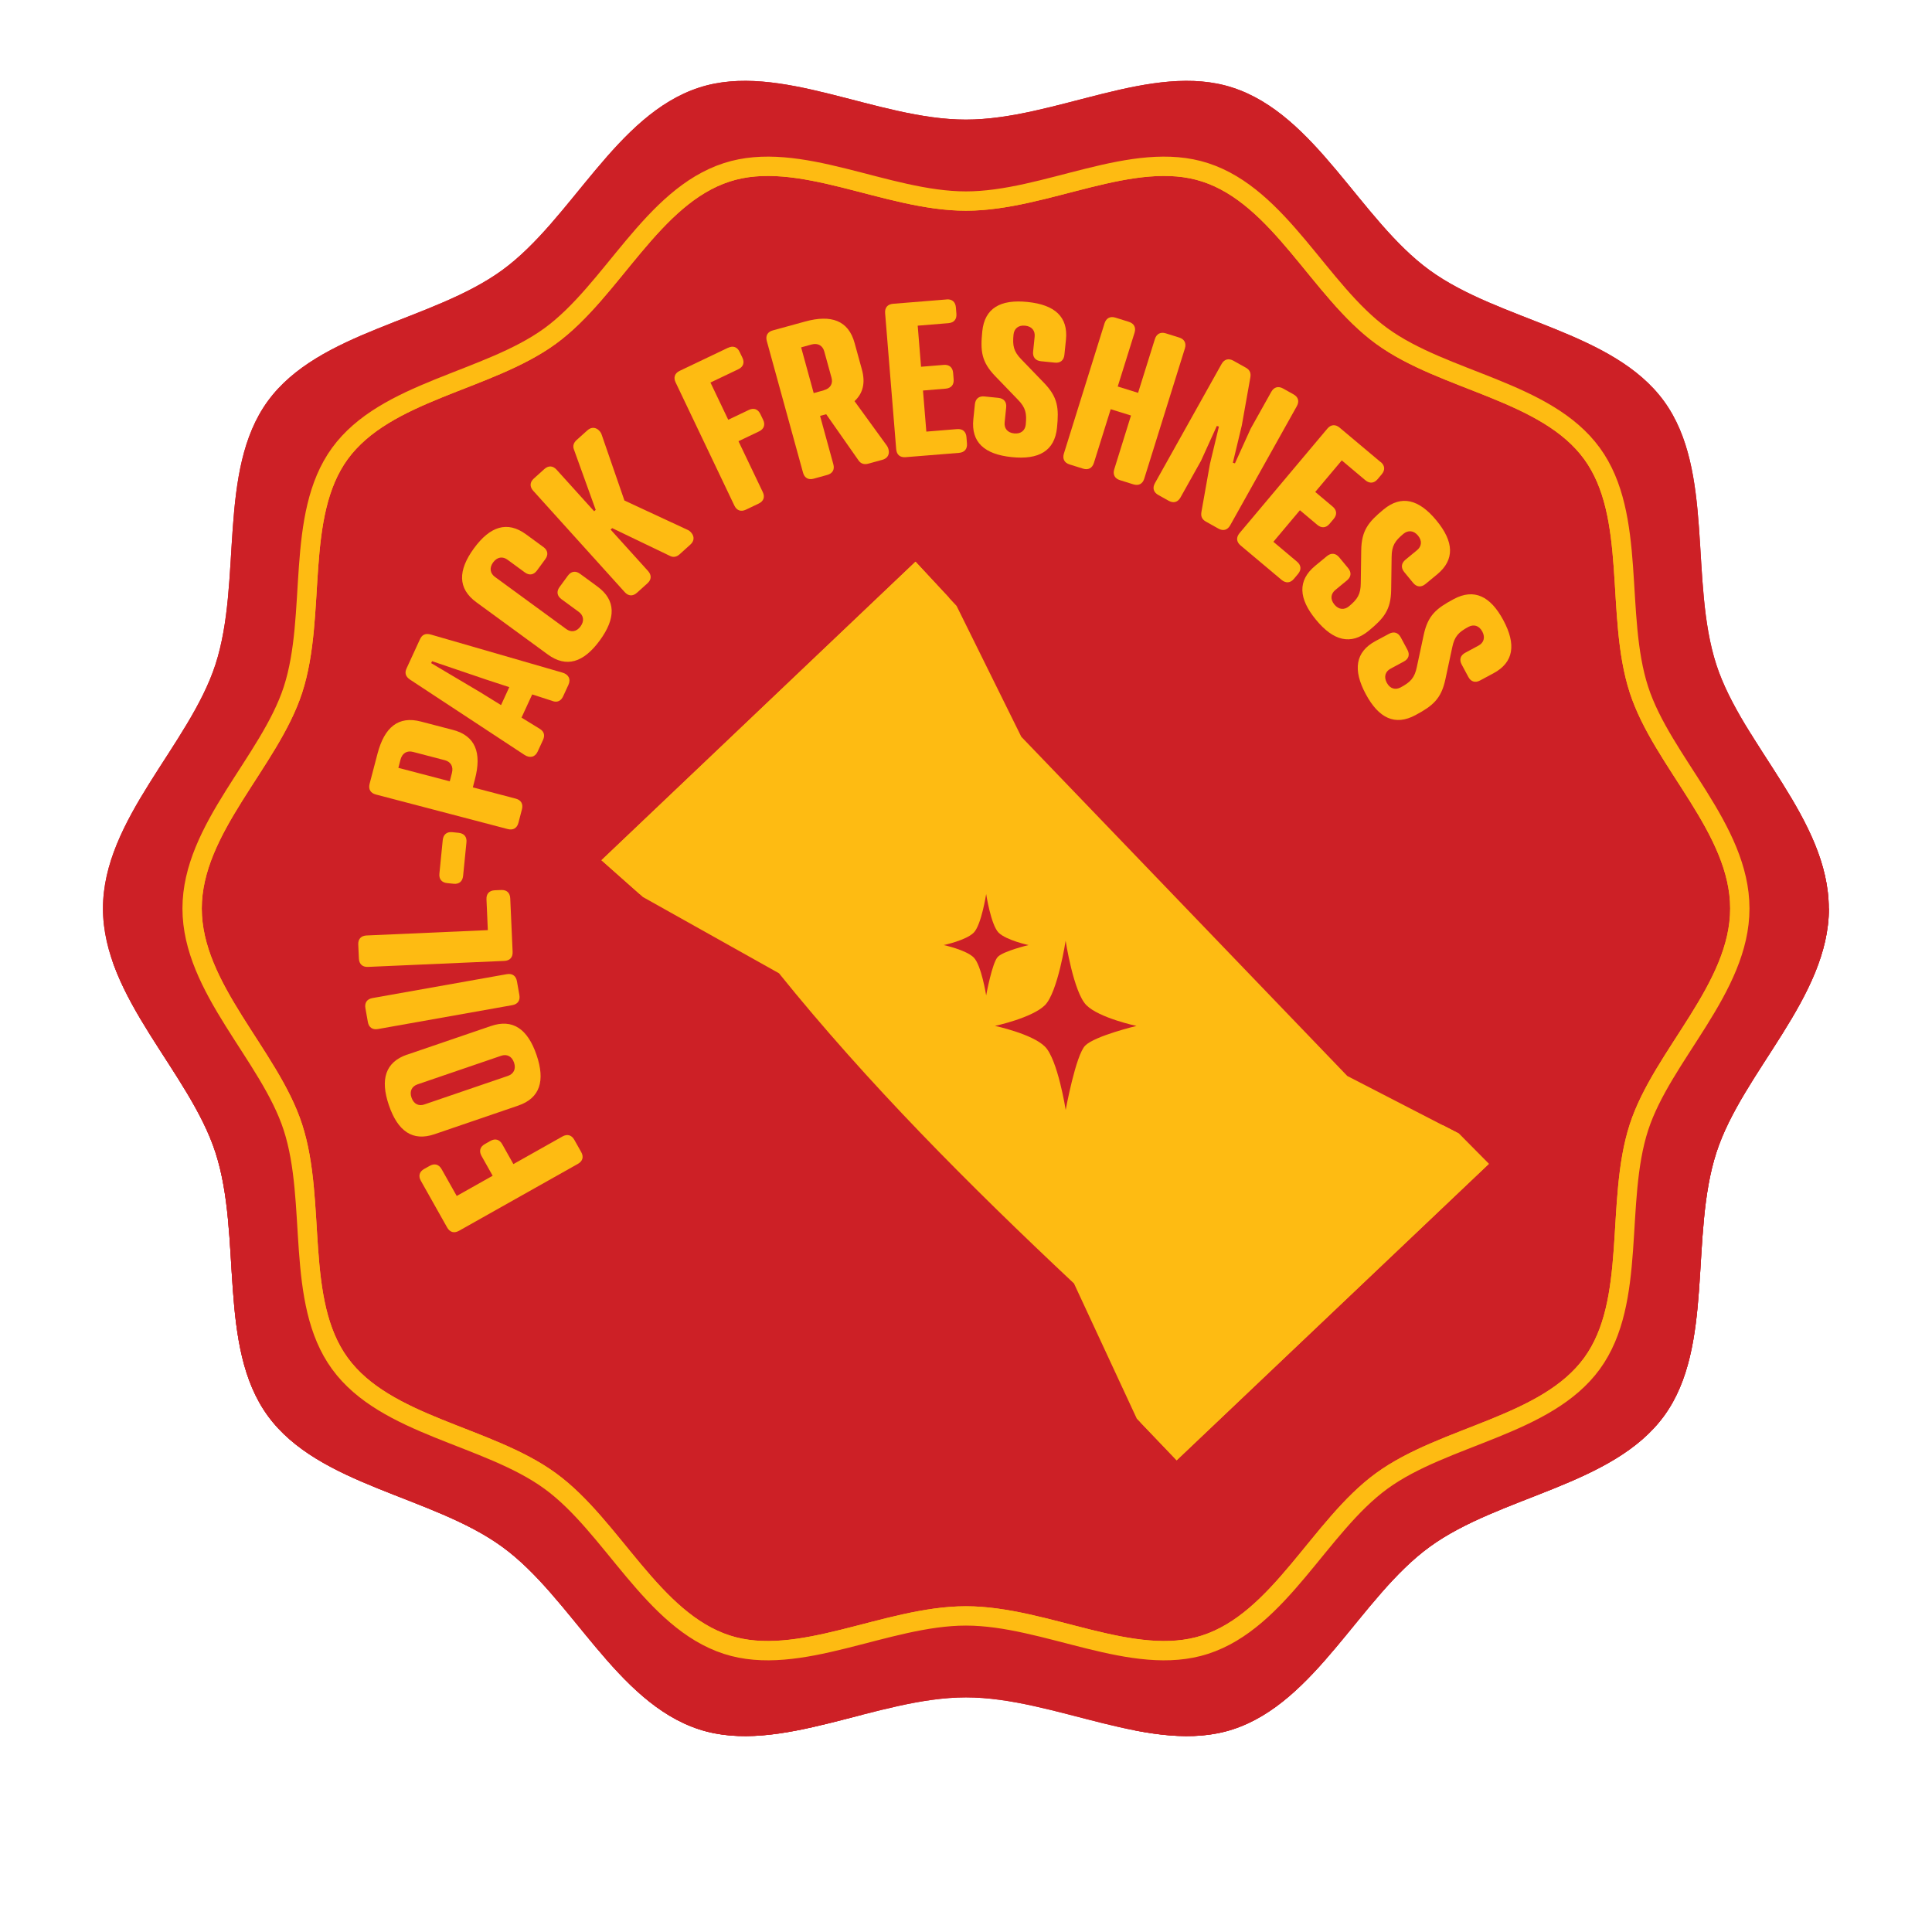 <?xml version="1.0" encoding="UTF-8"?>
<svg id="Layer_1" data-name="Layer 1" xmlns="http://www.w3.org/2000/svg" xmlns:xlink="http://www.w3.org/1999/xlink" viewBox="0 0 300 300">
  <defs>
    <style>
      .cls-1 {
        fill: #cd2026;
      }

      .cls-2 {
        filter: url(#drop-shadow-1);
      }

      .cls-3 {
        filter: url(#drop-shadow-2);
      }

      .cls-4 {
        stroke: #fff;
        stroke-linejoin: round;
      }

      .cls-4, .cls-5 {
        fill: none;
      }

      .cls-6 {
        fill-rule: evenodd;
      }

      .cls-6, .cls-7 {
        fill: #febb12;
      }

      .cls-8 {
        clip-path: url(#clippath-1);
      }

      .cls-5 {
        stroke: #febb12;
        stroke-miterlimit: 10;
        stroke-width: 3px;
      }

      .cls-9 {
        clip-path: url(#clippath);
      }
    </style>
    <filter id="drop-shadow-1" x="-30.39" y="12.55" width="361.9" height="416.77" filterUnits="userSpaceOnUse">
      <feOffset dx="0" dy="0"/>
      <feGaussianBlur result="blur" stdDeviation="5"/>
      <feFlood flood-color="#3b2511" flood-opacity=".59"/>
      <feComposite in2="blur" operator="in"/>
      <feComposite in="SourceGraphic"/>
    </filter>
    <clipPath id="clippath">
      <path class="cls-1" d="M283.99,141.07c0,13.83-13.41,25.38-17.46,37.87-4.2,12.94-.29,30.13-8.12,40.9-7.92,10.88-25.53,12.43-36.41,20.35-10.77,7.83-17.65,24.15-30.59,28.35-12.48,4.05-27.58-4.97-41.41-4.97s-28.93,9.02-41.42,4.97c-12.94-4.2-19.82-20.52-30.59-28.35-10.88-7.92-28.49-9.47-36.41-20.35-7.84-10.77-3.92-27.96-8.13-40.9-4.05-12.48-17.46-24.03-17.46-37.87s13.4-25.38,17.46-37.87c4.2-12.94.29-30.13,8.12-40.9,7.92-10.88,25.53-12.43,36.41-20.35,10.77-7.84,17.65-24.15,30.58-28.35,12.49-4.06,27.58,4.97,41.42,4.97s28.93-9.03,41.41-4.97c12.94,4.2,19.82,20.51,30.59,28.35,10.88,7.92,28.49,9.47,36.41,20.35,7.84,10.77,3.93,27.96,8.12,40.9,4.05,12.48,17.46,24.03,17.46,37.87Z"/>
    </clipPath>
    <filter id="drop-shadow-2" x="28.34" y="24.32" width="243.31" height="233.49" filterUnits="userSpaceOnUse">
      <feOffset dx="0" dy="0"/>
      <feGaussianBlur result="blur-2" stdDeviation="5"/>
      <feFlood flood-color="#3b2511" flood-opacity=".59"/>
      <feComposite in2="blur-2" operator="in"/>
      <feComposite in="SourceGraphic"/>
    </filter>
    <clipPath id="clippath-1">
      <path class="cls-5" d="M270.16,141.07c0,12.41-12.02,22.76-15.66,33.96-3.77,11.6-.26,27.02-7.29,36.68-7.1,9.75-22.89,11.14-32.65,18.25-9.66,7.03-15.83,21.66-27.43,25.42-11.19,3.63-24.73-4.46-37.14-4.46s-25.94,8.09-37.14,4.46c-11.6-3.77-17.77-18.4-27.43-25.42-9.75-7.1-25.55-8.49-32.65-18.25-7.03-9.66-3.52-25.08-7.29-36.68-3.63-11.2-15.65-21.55-15.65-33.96s12.02-22.76,15.66-33.96c3.77-11.6.26-27.02,7.28-36.68,7.1-9.75,22.89-11.15,32.65-18.25,9.65-7.03,15.82-21.66,27.43-25.42,11.2-3.64,24.73,4.46,37.14,4.46s25.95-8.1,37.14-4.46c11.6,3.77,17.77,18.4,27.43,25.42,9.75,7.1,25.55,8.49,32.65,18.25,7.03,9.66,3.52,25.07,7.29,36.68,3.63,11.2,15.66,21.55,15.66,33.96Z"/>
    </clipPath>
  </defs>
  <path class="cls-4" d="M167.32,279.63s3.41.73,4.59,1.9c1.17,1.17,1.9,5.91,1.9,5.91,0,0,.73-4.73,1.9-5.91s4.59-1.9,4.59-1.9c0,0-3.41-.73-4.59-1.9-1.17-1.17-1.9-5.81-1.9-5.81h0s-.93,5.04-1.8,5.91c-.89.88-4.69,1.79-4.69,1.79Z"/>
  <g class="cls-2">
    <path class="cls-1" d="M283.99,141.07c0,13.83-13.41,25.38-17.46,37.87-4.2,12.94-.29,30.13-8.12,40.9-7.92,10.88-25.53,12.43-36.41,20.35-10.77,7.83-17.65,24.15-30.59,28.35-12.48,4.05-27.58-4.97-41.41-4.97s-28.93,9.02-41.42,4.97c-12.94-4.2-19.82-20.52-30.59-28.35-10.88-7.92-28.49-9.47-36.41-20.35-7.84-10.77-3.92-27.96-8.13-40.9-4.05-12.48-17.46-24.03-17.46-37.87s13.4-25.38,17.46-37.87c4.2-12.94.29-30.13,8.12-40.9,7.92-10.88,25.53-12.43,36.41-20.35,10.77-7.84,17.65-24.15,30.58-28.35,12.49-4.06,27.58,4.97,41.42,4.97s28.93-9.03,41.41-4.97c12.94,4.2,19.82,20.51,30.59,28.35,10.88,7.92,28.49,9.47,36.41,20.35,7.84,10.77,3.93,27.96,8.12,40.9,4.05,12.48,17.46,24.03,17.46,37.87Z"/>
    <g class="cls-9">
      <path class="cls-1" d="M283.99,141.07c0,13.83-13.41,25.38-17.46,37.87-4.2,12.94-.29,30.13-8.12,40.9-7.92,10.88-25.53,12.43-36.41,20.35-10.77,7.83-17.65,24.15-30.59,28.35-12.48,4.05-27.58-4.97-41.41-4.97s-28.93,9.02-41.42,4.97c-12.94-4.2-19.82-20.52-30.59-28.35-10.88-7.92-28.49-9.47-36.41-20.35-7.84-10.77-3.92-27.96-8.13-40.9-4.05-12.48-17.46-24.03-17.46-37.87s13.4-25.38,17.46-37.87c4.2-12.94.29-30.13,8.12-40.9,7.92-10.88,25.53-12.43,36.41-20.35,10.77-7.84,17.65-24.15,30.58-28.35,12.49-4.06,27.58,4.97,41.42,4.97s28.93-9.03,41.41-4.97c12.94,4.2,19.82,20.51,30.59,28.35,10.88,7.92,28.49,9.47,36.41,20.35,7.84,10.77,3.93,27.96,8.12,40.9,4.05,12.48,17.46,24.03,17.46,37.87Z"/>
      <path class="cls-1" d="M168.57,286.27c9.87-16.18,12.95-35.72,7.3-53.8-1.81-5.79-4.44-11.65-8.22-17.23-26.36-38.97-26.3-41.22,12.65-45.98,38.96-4.76,10.04-48.78,53.56-42.4,43.53,6.39,41.69-40.93,69.65-19.72,27.95,21.21,15.45,32.46,26.34,70.47,10.88,38-35.31,6.91-35.15,62.54.12,42.1-26.96,62.02-60.12,72.74-48.12,15.57-84.68,4.01-66.02-26.61Z"/>
      <path class="cls-1" d="M26.13,346.09c-.06-10.72.03-21.5-1.53-32.01-3.48-23.49-15.13-45-28.48-64.64-7.5-11.03-15.65-21.76-21-33.98-5.34-12.22-7.65-26.41-2.98-38.9,6-16.04,21.13-26.53,38.1-27.54,18.36-1.09,32.22,8.78,43.48,22.42,8.89,10.78,16.87,22.91,28.94,29.94,7.97,4.64,17.15,6.68,25.83,9.82,13.16,4.76,22.8,12.61,25.29,26.97,1.14,6.6.82,13.37.46,20.07-.86,15.67-1.92,31.38-1.24,47.08.7,15.95,4.78,30.94,7.36,46.58,3.07,18.62,3.03,39-7.23,54.84-13.21,20.39-42.04,27.8-64.6,18.77-32.22-12.9-42.2-47.74-42.39-79.44Z"/>
    </g>
  </g>
  <g class="cls-3">
    <g class="cls-8">
      <path class="cls-5" d="M270.16,141.07c0,12.41-12.02,22.76-15.66,33.96-3.77,11.6-.26,27.02-7.29,36.68-7.1,9.75-22.89,11.14-32.65,18.25-9.66,7.03-15.83,21.66-27.43,25.42-11.19,3.63-24.73-4.46-37.14-4.46s-25.94,8.09-37.14,4.46c-11.6-3.77-17.77-18.4-27.43-25.42-9.75-7.1-25.55-8.49-32.65-18.25-7.03-9.66-3.52-25.08-7.29-36.68-3.63-11.2-15.65-21.55-15.65-33.96s12.02-22.76,15.66-33.96c3.77-11.6.26-27.02,7.28-36.68,7.1-9.75,22.89-11.15,32.65-18.25,9.65-7.03,15.82-21.66,27.43-25.42,11.2-3.64,24.73,4.46,37.14,4.46s25.95-8.1,37.14-4.46c11.6,3.77,17.77,18.4,27.43,25.42,9.75,7.1,25.55,8.49,32.65,18.25,7.03,9.66,3.52,25.07,7.29,36.68,3.63,11.2,15.66,21.55,15.66,33.96Z"/>
    </g>
    <path class="cls-5" d="M270.16,141.07c0,12.41-12.02,22.76-15.66,33.96-3.77,11.6-.26,27.02-7.29,36.68-7.1,9.75-22.89,11.14-32.65,18.25-9.66,7.03-15.83,21.66-27.43,25.42-11.19,3.63-24.73-4.46-37.14-4.46s-25.94,8.09-37.14,4.46c-11.6-3.77-17.77-18.4-27.43-25.42-9.75-7.1-25.55-8.49-32.65-18.25-7.03-9.66-3.52-25.08-7.29-36.68-3.63-11.2-15.65-21.55-15.65-33.96s12.02-22.76,15.66-33.96c3.77-11.6.26-27.02,7.28-36.68,7.1-9.75,22.89-11.15,32.65-18.25,9.65-7.03,15.82-21.66,27.43-25.42,11.2-3.64,24.73,4.46,37.14,4.46s25.95-8.1,37.14-4.46c11.6,3.77,17.77,18.4,27.43,25.42,9.75,7.1,25.55,8.49,32.65,18.25,7.03,9.66,3.52,25.07,7.29,36.68,3.63,11.2,15.66,21.55,15.66,33.96Z"/>
  </g>
  <g>
    <path class="cls-7" d="M65.35,183.35c-.42-.75-.23-1.42.52-1.84l.86-.48c.75-.42,1.42-.23,1.84.51l2.35,4.17,5.58-3.14-1.73-3.08c-.42-.75-.23-1.42.52-1.84l.86-.49c.75-.42,1.42-.23,1.84.52l1.73,3.08,7.62-4.29c.75-.42,1.42-.23,1.84.52l1.07,1.9c.42.75.23,1.42-.52,1.84l-18.46,10.39c-.75.42-1.42.23-1.84-.52l-4.08-7.25Z"/>
    <path class="cls-7" d="M63.24,163.76l12.99-4.44c3.4-1.16,5.7.46,7.08,4.48,1.38,4.03.55,6.72-2.85,7.88l-12.99,4.44c-3.4,1.16-5.7-.46-7.08-4.49s-.55-6.72,2.85-7.88ZM65.89,171.5l12.99-4.44c.84-.29,1.29-1.03.94-2.06-.35-1.03-1.16-1.35-2-1.06l-12.99,4.44c-.84.29-1.29,1.03-.93,2.06.35,1.03,1.16,1.35,2,1.06Z"/>
    <path class="cls-7" d="M78.7,151.27c.84-.15,1.42.25,1.57,1.1l.38,2.14c.15.84-.25,1.42-1.1,1.57l-20.86,3.71c-.84.15-1.42-.25-1.57-1.09l-.38-2.15c-.15-.84.25-1.42,1.09-1.57l20.86-3.71Z"/>
    <path class="cls-7" d="M75.75,144.43l-.21-4.78c-.04-.86.43-1.37,1.29-1.41l.99-.04c.86-.04,1.37.43,1.41,1.29l.37,8.31c.04.86-.43,1.37-1.29,1.41l-21.17.93c-.86.04-1.37-.44-1.41-1.29l-.1-2.18c-.04-.86.44-1.37,1.29-1.41l18.83-.83Z"/>
    <path class="cls-7" d="M68.75,130.43c.09-.85.63-1.3,1.48-1.21l.99.1c.85.09,1.3.63,1.21,1.48l-.52,5.22c-.09.85-.63,1.3-1.48,1.21l-.99-.1c-.85-.08-1.3-.63-1.21-1.48l.52-5.22Z"/>
    <path class="cls-7" d="M73.41,122.26l6.67,1.75c.83.22,1.18.82.97,1.65l-.55,2.11c-.22.83-.82,1.18-1.65.97l-20.49-5.37c-.83-.22-1.18-.82-.97-1.65l1.23-4.69c1.08-4.12,3.25-5.9,6.73-4.99l4.98,1.3c3.48.91,4.5,3.53,3.42,7.65l-.33,1.28ZM70.17,120.04c.28-1.05-.22-1.76-1.08-1.99l-4.98-1.3c-.86-.22-1.64.15-1.92,1.2l-.33,1.28,7.98,2.09.33-1.28Z"/>
    <path class="cls-7" d="M85.8,108.85l-3.16-1.02-1.66,3.6,2.83,1.74c.8.48.77,1.16.51,1.73l-.83,1.8c-.41.9-1.25,1.06-2.08.5l-17.68-11.63c-.81-.52-.91-1.11-.59-1.8l2.07-4.5c.32-.69.82-1,1.75-.72l20.33,5.88c.97.26,1.39,1,.98,1.9l-.83,1.8c-.26.57-.77,1.03-1.65.73ZM77.8,109.49l1.28-2.79-3.6-1.18-8.39-2.85-.14.3,7.62,4.52,3.22,1.99Z"/>
    <path class="cls-7" d="M84.38,84.94c.69.51.8,1.2.29,1.89l-1.29,1.76c-.51.69-1.2.8-1.89.29l-2.69-1.97c-.72-.53-1.58-.46-2.23.42-.64.88-.44,1.72.28,2.25l11.08,8.1c.72.53,1.58.46,2.22-.42.64-.88.44-1.72-.28-2.25l-2.69-1.97c-.69-.51-.8-1.2-.29-1.89l1.29-1.76c.51-.69,1.2-.8,1.89-.29l2.69,1.97c2.9,2.12,2.89,4.93.38,8.37-2.51,3.44-5.19,4.3-8.09,2.18l-11.08-8.1c-2.9-2.12-2.89-4.93-.38-8.37,2.51-3.44,5.19-4.3,8.09-2.18l2.69,1.97Z"/>
    <path class="cls-7" d="M92.25,79.39l.25-.22-3.4-9.43c-.18-.5-.02-1,.42-1.4l1.67-1.5c1.05-.95,2.01,0,2.21.58l3.56,10.3,9.88,4.59c.55.26,1.41,1.31.35,2.26l-1.66,1.5c-.44.4-.96.51-1.44.28l-9.03-4.34-.25.22,5.82,6.44c.57.64.54,1.34-.1,1.91l-1.62,1.46c-.64.58-1.34.54-1.91-.1l-14.2-15.73c-.58-.64-.54-1.34.1-1.91l1.62-1.46c.64-.58,1.34-.54,1.91.1l5.82,6.44Z"/>
    <path class="cls-7" d="M113.05,54.01c.78-.37,1.44-.14,1.8.64l.43.89c.37.77.14,1.43-.64,1.8l-4.32,2.06,2.76,5.78,3.19-1.52c.77-.37,1.43-.14,1.8.64l.43.89c.37.77.13,1.43-.64,1.8l-3.19,1.52,3.77,7.89c.37.77.14,1.43-.64,1.8l-1.97.94c-.77.37-1.43.14-1.8-.64l-9.12-19.12c-.37-.77-.14-1.43.64-1.8l7.5-3.58Z"/>
    <path class="cls-7" d="M132.69,62.29l5.01,6.9c.44.6.61,1.85-.69,2.21l-2.19.6c-.67.18-1.17-.02-1.51-.51l-5.02-7.17-.95.26,2.06,7.51c.23.83-.12,1.43-.95,1.66l-2.1.58c-.83.23-1.44-.12-1.66-.95l-5.62-20.42c-.23-.83.12-1.44.95-1.66l4.99-1.37c4.1-1.13,6.74-.14,7.69,3.33l1.13,4.1c.58,2.1.17,3.72-1.14,4.93ZM127.94,60.59c1.05-.29,1.42-1.07,1.18-1.93l-1.13-4.1c-.24-.86-.95-1.35-2-1.06l-1.59.44,1.95,7.1,1.59-.44Z"/>
    <path class="cls-7" d="M146.97,46.49c.85-.07,1.39.38,1.46,1.24l.08.99c.07.86-.38,1.39-1.24,1.46l-4.77.39.52,6.38,3.52-.29c.85-.07,1.39.38,1.46,1.24l.08.99c.07.86-.38,1.39-1.24,1.46l-3.52.29.52,6.38,4.77-.39c.86-.07,1.39.38,1.46,1.24l.08.99c.07.86-.38,1.39-1.24,1.46l-8.29.67c-.86.07-1.39-.38-1.46-1.24l-1.72-21.12c-.07-.86.38-1.39,1.24-1.46l8.29-.67Z"/>
    <path class="cls-7" d="M158.61,55.82l3.51,3.64c2.16,2.24,2.32,3.92,2.01,6.97-.37,3.58-2.8,4.99-7.03,4.55-4.23-.43-6.33-2.3-5.96-5.88l.24-2.33c.09-.85.63-1.3,1.48-1.21l2.17.22c.85.09,1.3.63,1.21,1.48l-.24,2.33c-.09.89.4,1.6,1.48,1.71,1.08.11,1.71-.49,1.8-1.38.17-1.71,0-2.62-1.23-3.87l-3.51-3.64c-2.16-2.24-2.32-3.92-2.01-6.97.37-3.58,2.8-4.99,7.03-4.55,4.23.43,6.33,2.31,5.96,5.88l-.24,2.33c-.09.85-.63,1.3-1.48,1.21l-2.17-.22c-.85-.09-1.29-.63-1.21-1.48l.24-2.33c.09-.89-.4-1.6-1.48-1.71-1.08-.11-1.71.49-1.8,1.38-.17,1.71,0,2.62,1.23,3.87Z"/>
    <path class="cls-7" d="M173.57,60.02l3.15.98,2.61-8.35c.26-.82.88-1.14,1.69-.89l2.08.65c.82.25,1.14.88.89,1.69l-6.31,20.22c-.25.82-.87,1.14-1.69.89l-2.08-.65c-.82-.25-1.14-.88-.89-1.69l2.6-8.35-3.15-.98-2.61,8.34c-.26.82-.88,1.14-1.69.89l-2.08-.65c-.82-.25-1.14-.88-.89-1.69l6.31-20.22c.26-.82.88-1.14,1.69-.89l2.08.65c.82.26,1.15.88.89,1.7l-2.61,8.35Z"/>
    <path class="cls-7" d="M197.4,60.85c.42-.75,1.09-.94,1.84-.52l1.61.9c.75.42.94,1.09.52,1.84l-10.34,18.49c-.42.75-1.09.94-1.84.52l-1.93-1.08c-.72-.4-.8-.94-.7-1.53l1.32-7.43,1.39-5.8-.32-.1-2.45,5.4-3.19,5.7c-.42.75-1.09.94-1.84.52l-1.61-.9c-.75-.42-.94-1.09-.52-1.84l10.34-18.49c.42-.75,1.09-.94,1.84-.52l1.93,1.08c.72.4.8.94.7,1.53l-1.32,7.43-1.39,5.8.32.1,2.45-5.4,3.19-5.7Z"/>
    <path class="cls-7" d="M214.39,71.73c.66.55.72,1.25.17,1.91l-.64.76c-.55.66-1.25.72-1.91.17l-3.66-3.08-4.12,4.9,2.7,2.27c.66.55.72,1.25.17,1.91l-.64.76c-.55.66-1.25.72-1.91.17l-2.7-2.27-4.12,4.9,3.66,3.08c.66.55.72,1.25.17,1.91l-.64.76c-.55.66-1.25.72-1.91.17l-6.37-5.35c-.66-.55-.72-1.25-.17-1.91l13.63-16.22c.55-.66,1.25-.72,1.91-.17l6.37,5.35Z"/>
    <path class="cls-7" d="M216.09,86.51l-.07,5.06c-.04,3.11-1.11,4.42-3.48,6.37-2.78,2.29-5.5,1.58-8.2-1.71-2.71-3.29-2.88-6.09-.11-8.38l1.81-1.49c.66-.55,1.36-.48,1.91.18l1.39,1.68c.54.66.48,1.36-.18,1.9l-1.81,1.49c-.69.57-.84,1.42-.15,2.26.69.84,1.56.85,2.25.29,1.32-1.09,1.84-1.86,1.85-3.62l.07-5.06c.04-3.11,1.11-4.42,3.47-6.37,2.78-2.29,5.5-1.58,8.21,1.71,2.71,3.28,2.88,6.09.1,8.38l-1.81,1.49c-.66.54-1.36.48-1.91-.18l-1.38-1.68c-.54-.66-.48-1.36.18-1.91l1.81-1.49c.69-.57.84-1.42.15-2.26-.69-.84-1.56-.85-2.25-.29-1.32,1.09-1.84,1.86-1.85,3.62Z"/>
    <path class="cls-7" d="M225.5,100.53l-1.06,4.95c-.65,3.04-1.95,4.12-4.66,5.57-3.17,1.7-5.7.47-7.71-3.28-2.01-3.75-1.63-6.54,1.54-8.24l2.07-1.11c.76-.41,1.43-.2,1.83.55l1.03,1.92c.41.76.2,1.43-.55,1.83l-2.06,1.11c-.79.42-1.1,1.23-.59,2.19.52.96,1.36,1.14,2.15.72,1.51-.81,2.17-1.46,2.52-3.19l1.06-4.95c.65-3.05,1.95-4.12,4.66-5.57,3.17-1.7,5.7-.47,7.71,3.28s1.63,6.54-1.54,8.24l-2.07,1.11c-.76.41-1.43.2-1.83-.55l-1.03-1.92c-.41-.76-.2-1.43.55-1.83l2.06-1.11c.79-.42,1.1-1.23.59-2.19-.52-.96-1.36-1.14-2.15-.72-1.51.81-2.17,1.46-2.52,3.19Z"/>
  </g>
  <g>
    <g>
      <path class="cls-6" d="M93.4,133.57c16.26-15.45,32.51-30.9,48.76-46.35,2.13,2.29,4.26,4.58,6.38,6.87,3.36,6.77,6.7,13.55,10.05,20.32,16.88,17.56,33.75,35.11,50.62,52.67,5.77,2.97,11.53,5.94,17.29,8.92,1.56,1.57,3.13,3.15,4.69,4.73-16.16,15.34-32.32,30.69-48.48,46.03-2.06-2.16-4.12-4.31-6.19-6.47-3.24-7-6.5-14-9.75-20.99-16.36-15.36-32.07-31.12-45.81-48.17-7.04-3.95-14.08-7.9-21.13-11.84-2.14-1.9-4.29-3.8-6.43-5.7h0Z"/>
      <polygon class="cls-6" points="224.02 174.71 226.5 175.99 231.19 180.72 182.71 226.75 177.08 220.85 224.02 174.71"/>
      <polygon class="cls-6" points="93.4 133.57 142.16 87.22 147.38 92.83 99.32 138.82 93.4 133.57"/>
    </g>
    <path class="cls-1" d="M176.45,159.3s-5.78-1.23-7.76-3.22c-1.99-1.99-3.22-10-3.22-10,0,0-1.23,8.01-3.21,10-1.99,1.99-7.76,3.22-7.76,3.22,0,0,5.78,1.23,7.76,3.22,1.99,1.99,3.22,9.83,3.22,9.83h0s1.56-8.54,3.04-10c1.51-1.5,7.94-3.04,7.94-3.04Z"/>
    <path class="cls-1" d="M159.72,146.75s-3.46-.74-4.66-1.93c-1.19-1.19-1.93-6-1.93-6,0,0-.74,4.8-1.93,6s-4.66,1.93-4.66,1.93c0,0,3.46.74,4.66,1.93,1.19,1.19,1.93,5.89,1.93,5.89h0s.93-5.12,1.82-6c.9-.9,4.76-1.82,4.76-1.82Z"/>
  </g>
</svg>